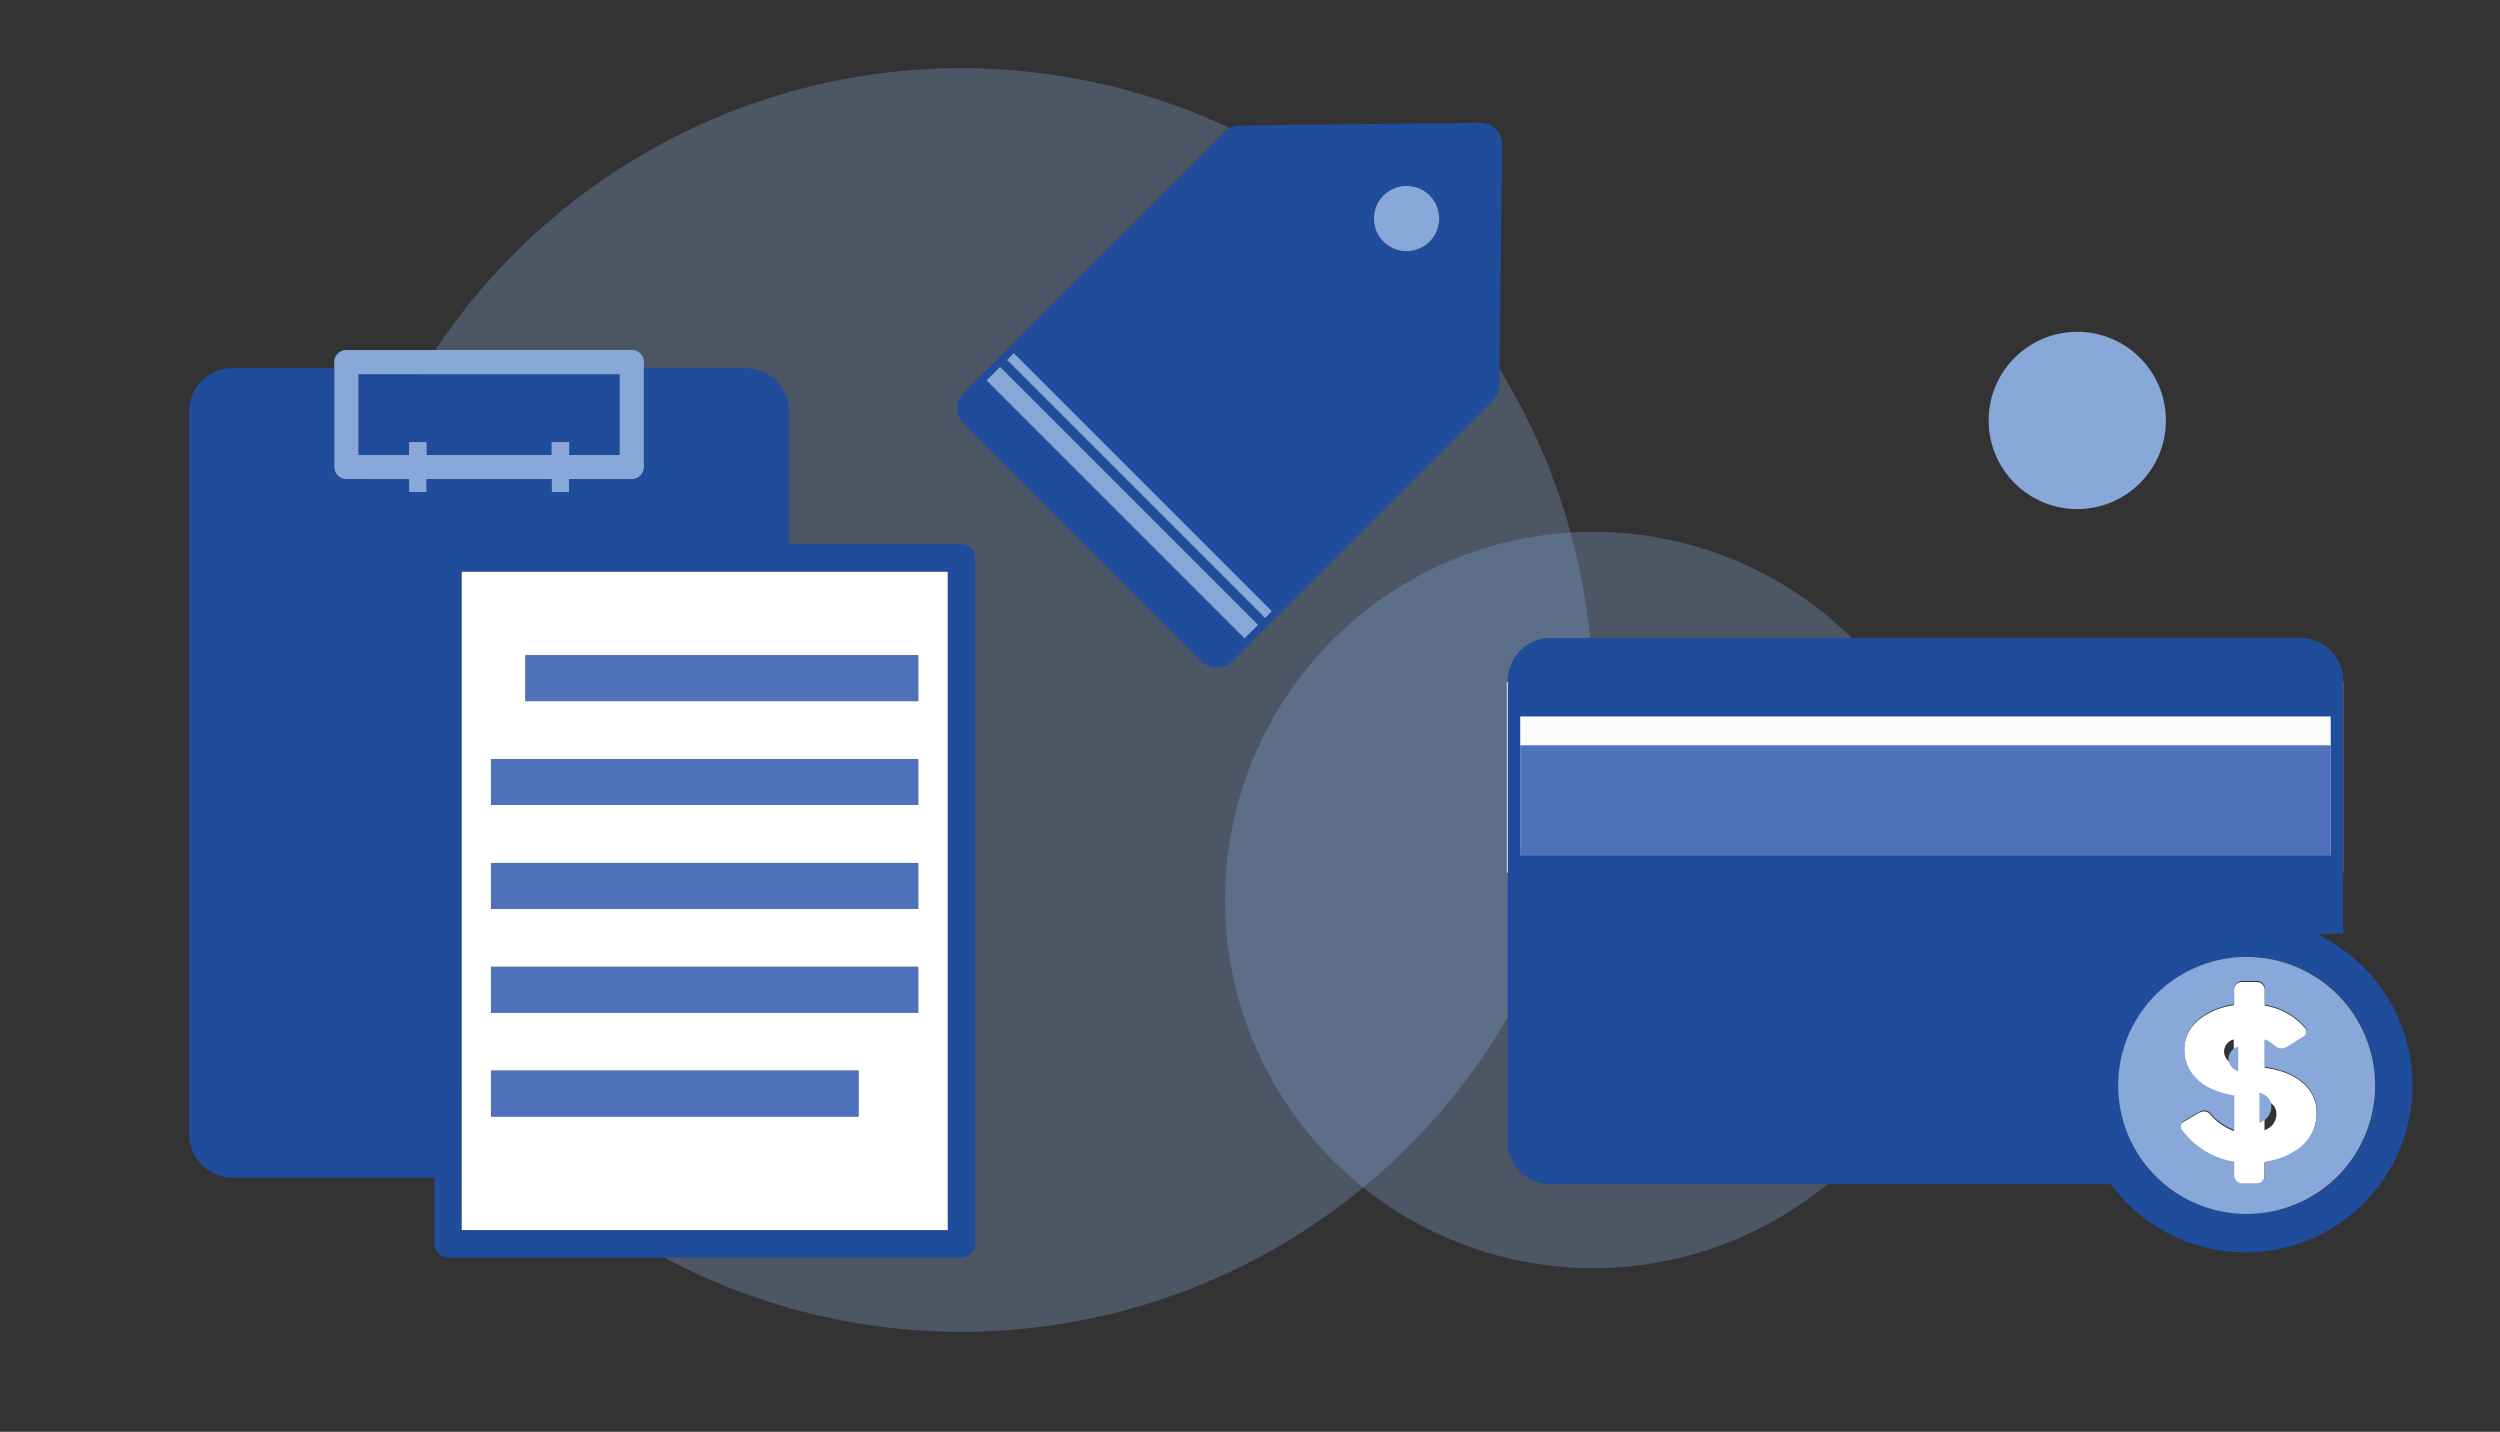 <svg xmlns="http://www.w3.org/2000/svg" viewBox="0 0 550 315"><rect x="0" y="0" width="550" height="315" fill="#333333" stroke="none"/><defs><style>.cls-1,.cls-2{fill:#87a8d8;}.cls-1{opacity:0.3;}.cls-3{fill:#1f4c9b;}.cls-4{fill:#fcfcfc;}.cls-5{fill:#4f70ba;}.cls-6{fill:#fff;}</style></defs><title>system</title><g id="Object"><circle class="cls-1" cx="211.5" cy="154" r="139"/><circle class="cls-1" cx="350.5" cy="198" r="81"/><circle class="cls-2" cx="457" cy="92.5" r="19.5"/><path class="cls-3" d="M325.66,27l-52.91.62A4.76,4.76,0,0,0,269.44,29L212,86.43a4.74,4.74,0,0,0,0,6.73l52.32,52.32a4.76,4.76,0,0,0,6.72,0l57.42-57.42a4.79,4.79,0,0,0,1.4-3.31l.62-52.94v-.06A4.75,4.75,0,0,0,325.74,27ZM273.81,140.43,217.06,83.69l3-3,56.74,56.74Zm4.5-4.49L221.56,79.19,223,77.71l56.74,56.75Zm36.21-82.82a7.17,7.17,0,1,1,0-10.15A7.17,7.17,0,0,1,314.52,53.12Z"/><path class="cls-2" d="M304.38,43a7.17,7.17,0,1,0,10.14,0A7.18,7.18,0,0,0,304.38,43Z"/><rect class="cls-2" x="244.83" y="70.46" width="4.17" height="80.25" transform="translate(-5.88 206.98) rotate(-45)"/><rect class="cls-2" x="249.63" y="66.7" width="2.09" height="80.25" transform="translate(-2.11 208.55) rotate(-45)"/><rect class="cls-4" x="331.5" y="150" width="184" height="42"/><rect class="cls-5" x="334.45" y="163.97" width="178.3" height="30.63"/><path class="cls-3" d="M515.1,205.38l.4,0V149.76a9.41,9.41,0,0,0-9.42-9.41H341.13a9.42,9.42,0,0,0-9.43,9.41V251.09a9.43,9.43,0,0,0,9.43,9.43H471.4a44.76,44.76,0,0,1,43.7-55.14ZM334.45,188.25V157.62H512.76v30.63Z"/><path class="cls-3" d="M457.23,238.8A36.76,36.76,0,1,0,494,202,36.8,36.8,0,0,0,457.23,238.8Zm65.42,0a28.27,28.27,0,1,1-28.27-28.27A28.27,28.27,0,0,1,522.65,238.8Z"/><path class="cls-6" d="M493.19,260.52h3.24a1.76,1.76,0,0,0,1.76-1.76v-3A16.74,16.74,0,0,0,505,253.3a9.64,9.64,0,0,0,4.64-8.25,8.23,8.23,0,0,0-1.83-5.57c-2-2.44-5.24-4-9.57-4.57v-6.09a9.89,9.89,0,0,1,2.21,1.45,2.3,2.3,0,0,0,1.51.55,3.15,3.15,0,0,0,1.1-.32h0l3.63-2.27a1.43,1.43,0,0,0,.76-1.2,1.34,1.34,0,0,0-.48-1,14.56,14.56,0,0,0-8.74-4.79v-3.43a1.76,1.76,0,0,0-1.76-1.77h-3.24a1.76,1.76,0,0,0-1.76,1.77v3.34a16,16,0,0,0-4.54,1.27c-4.35,2-6.48,5-6.41,8.88a8.56,8.56,0,0,0,1.74,5.14c1.89,2.54,5,4.13,9.21,4.78v7.61a13,13,0,0,1-5.2-3.62,1.72,1.72,0,0,0-1.44-.7,3.54,3.54,0,0,0-1,.28h0l-3.3,1.94a1.38,1.38,0,0,0-.44,2.23,16.55,16.55,0,0,0,3.45,3.45,17.25,17.25,0,0,0,7.9,3.38v3A1.76,1.76,0,0,0,493.19,260.52Zm5-18.51c1.75.55,2.63,1.57,2.62,3.06a3.64,3.64,0,0,1-1.91,3.24,5.29,5.29,0,0,1-.71.37Zm-8.89-10.72a2.75,2.75,0,0,1,1.88-2.54l.25-.09v5.39A2.84,2.84,0,0,1,489.3,231.29Z"/><path class="cls-2" d="M490.28,232.89a2.87,2.87,0,0,0,2.13,2.76v-5.4l-.24.1A2.76,2.76,0,0,0,490.28,232.89Z"/><path class="cls-2" d="M497.07,247.05a5.29,5.29,0,0,0,.71-.37,3.65,3.65,0,0,0,1.91-3.24c0-1.5-.88-2.51-2.62-3.07Z"/><path class="cls-2" d="M466,238.8a28.27,28.27,0,1,0,28.26-28.27A28.27,28.27,0,0,0,466,238.8Zm32.27-21.18v3.43a14.54,14.54,0,0,1,8.73,4.79,1.3,1.3,0,0,1,.48,1,1.44,1.44,0,0,1-.76,1.2l-3.62,2.27h0a3.15,3.15,0,0,1-1.1.32,2.33,2.33,0,0,1-1.52-.55,9.61,9.61,0,0,0-2.2-1.45v6.09q6.49.92,9.57,4.57a8.18,8.18,0,0,1,1.82,5.58,9.65,9.65,0,0,1-4.63,8.24,16.7,16.7,0,0,1-6.76,2.45v3a1.77,1.77,0,0,1-1.77,1.76H493.3a1.76,1.76,0,0,1-1.77-1.76v-3a17.21,17.21,0,0,1-7.89-3.38,16.61,16.61,0,0,1-3.46-3.45,1.38,1.38,0,0,1-.38-.94,1.42,1.42,0,0,1,.83-1.29l3.29-1.94h0a3.53,3.53,0,0,1,1-.28,1.71,1.71,0,0,1,1.43.7,13,13,0,0,0,5.2,3.62V241q-6.36-1-9.21-4.78a8.56,8.56,0,0,1-1.74-5.14c-.07-3.93,2.06-6.9,6.41-8.88a16.11,16.11,0,0,1,4.54-1.27v-3.34a1.77,1.77,0,0,1,1.77-1.77h3.23A1.77,1.77,0,0,1,498.3,217.62Z"/><polygon class="cls-3" points="136.34 100.1 136.34 82.32 78.85 82.32 78.85 100.1 89.97 100.1 89.97 97.25 93.84 97.25 93.84 100.1 121.35 100.1 121.35 97.25 125.22 97.25 125.22 100.1 136.34 100.1"/><path class="cls-2" d="M125.22,108.28v-2.85H139a2.66,2.66,0,0,0,2.66-2.66V79.66A2.66,2.66,0,0,0,139,77H76.19a2.73,2.73,0,0,0-1.89.78,2.67,2.67,0,0,0-.78,1.89v23.11a2.66,2.66,0,0,0,2.67,2.66H90v2.85h3.87v-2.85h27.51v2.85ZM93.84,100.1V97.25H90v2.85H78.85V82.32h57.49V100.1H125.22V97.25h-3.87v2.85Z"/><path class="cls-6" d="M208.52,270.66V125.72h-107V270.66ZM115.59,144.15H202v10.1H115.59ZM108,167h94v10.1H108Zm0,22.85h94v10.09H108Zm0,22.84h94v10.1H108Zm0,22.85h80.85v10.1H108Z"/><path class="cls-3" d="M96.43,275.77a3,3,0,0,0,2.11.88h113a3,3,0,0,0,2.11-.88,3,3,0,0,0,.88-2.12V122.73a3,3,0,0,0-3-3H173.57V90.52A9.49,9.49,0,0,0,164.08,81H141.66v21.74a2.66,2.66,0,0,1-2.66,2.66H125.22v2.85h-3.87v-2.85H93.84v2.85H90v-2.85H76.19a2.66,2.66,0,0,1-2.67-2.66V81H51.11a9.49,9.49,0,0,0-9.49,9.49V249.58a9.49,9.49,0,0,0,9.49,9.49H95.55v14.58A3,3,0,0,0,96.43,275.77Zm5.1-150h107V270.66h-107Z"/><rect class="cls-5" x="115.59" y="144.15" width="86.43" height="10.1"/><rect class="cls-5" x="108.03" y="167" width="93.99" height="10.1"/><rect class="cls-5" x="108.03" y="189.85" width="93.99" height="10.1"/><rect class="cls-5" x="108.03" y="212.69" width="93.99" height="10.1"/><rect class="cls-5" x="108.03" y="235.54" width="80.85" height="10.09"/></g></svg>